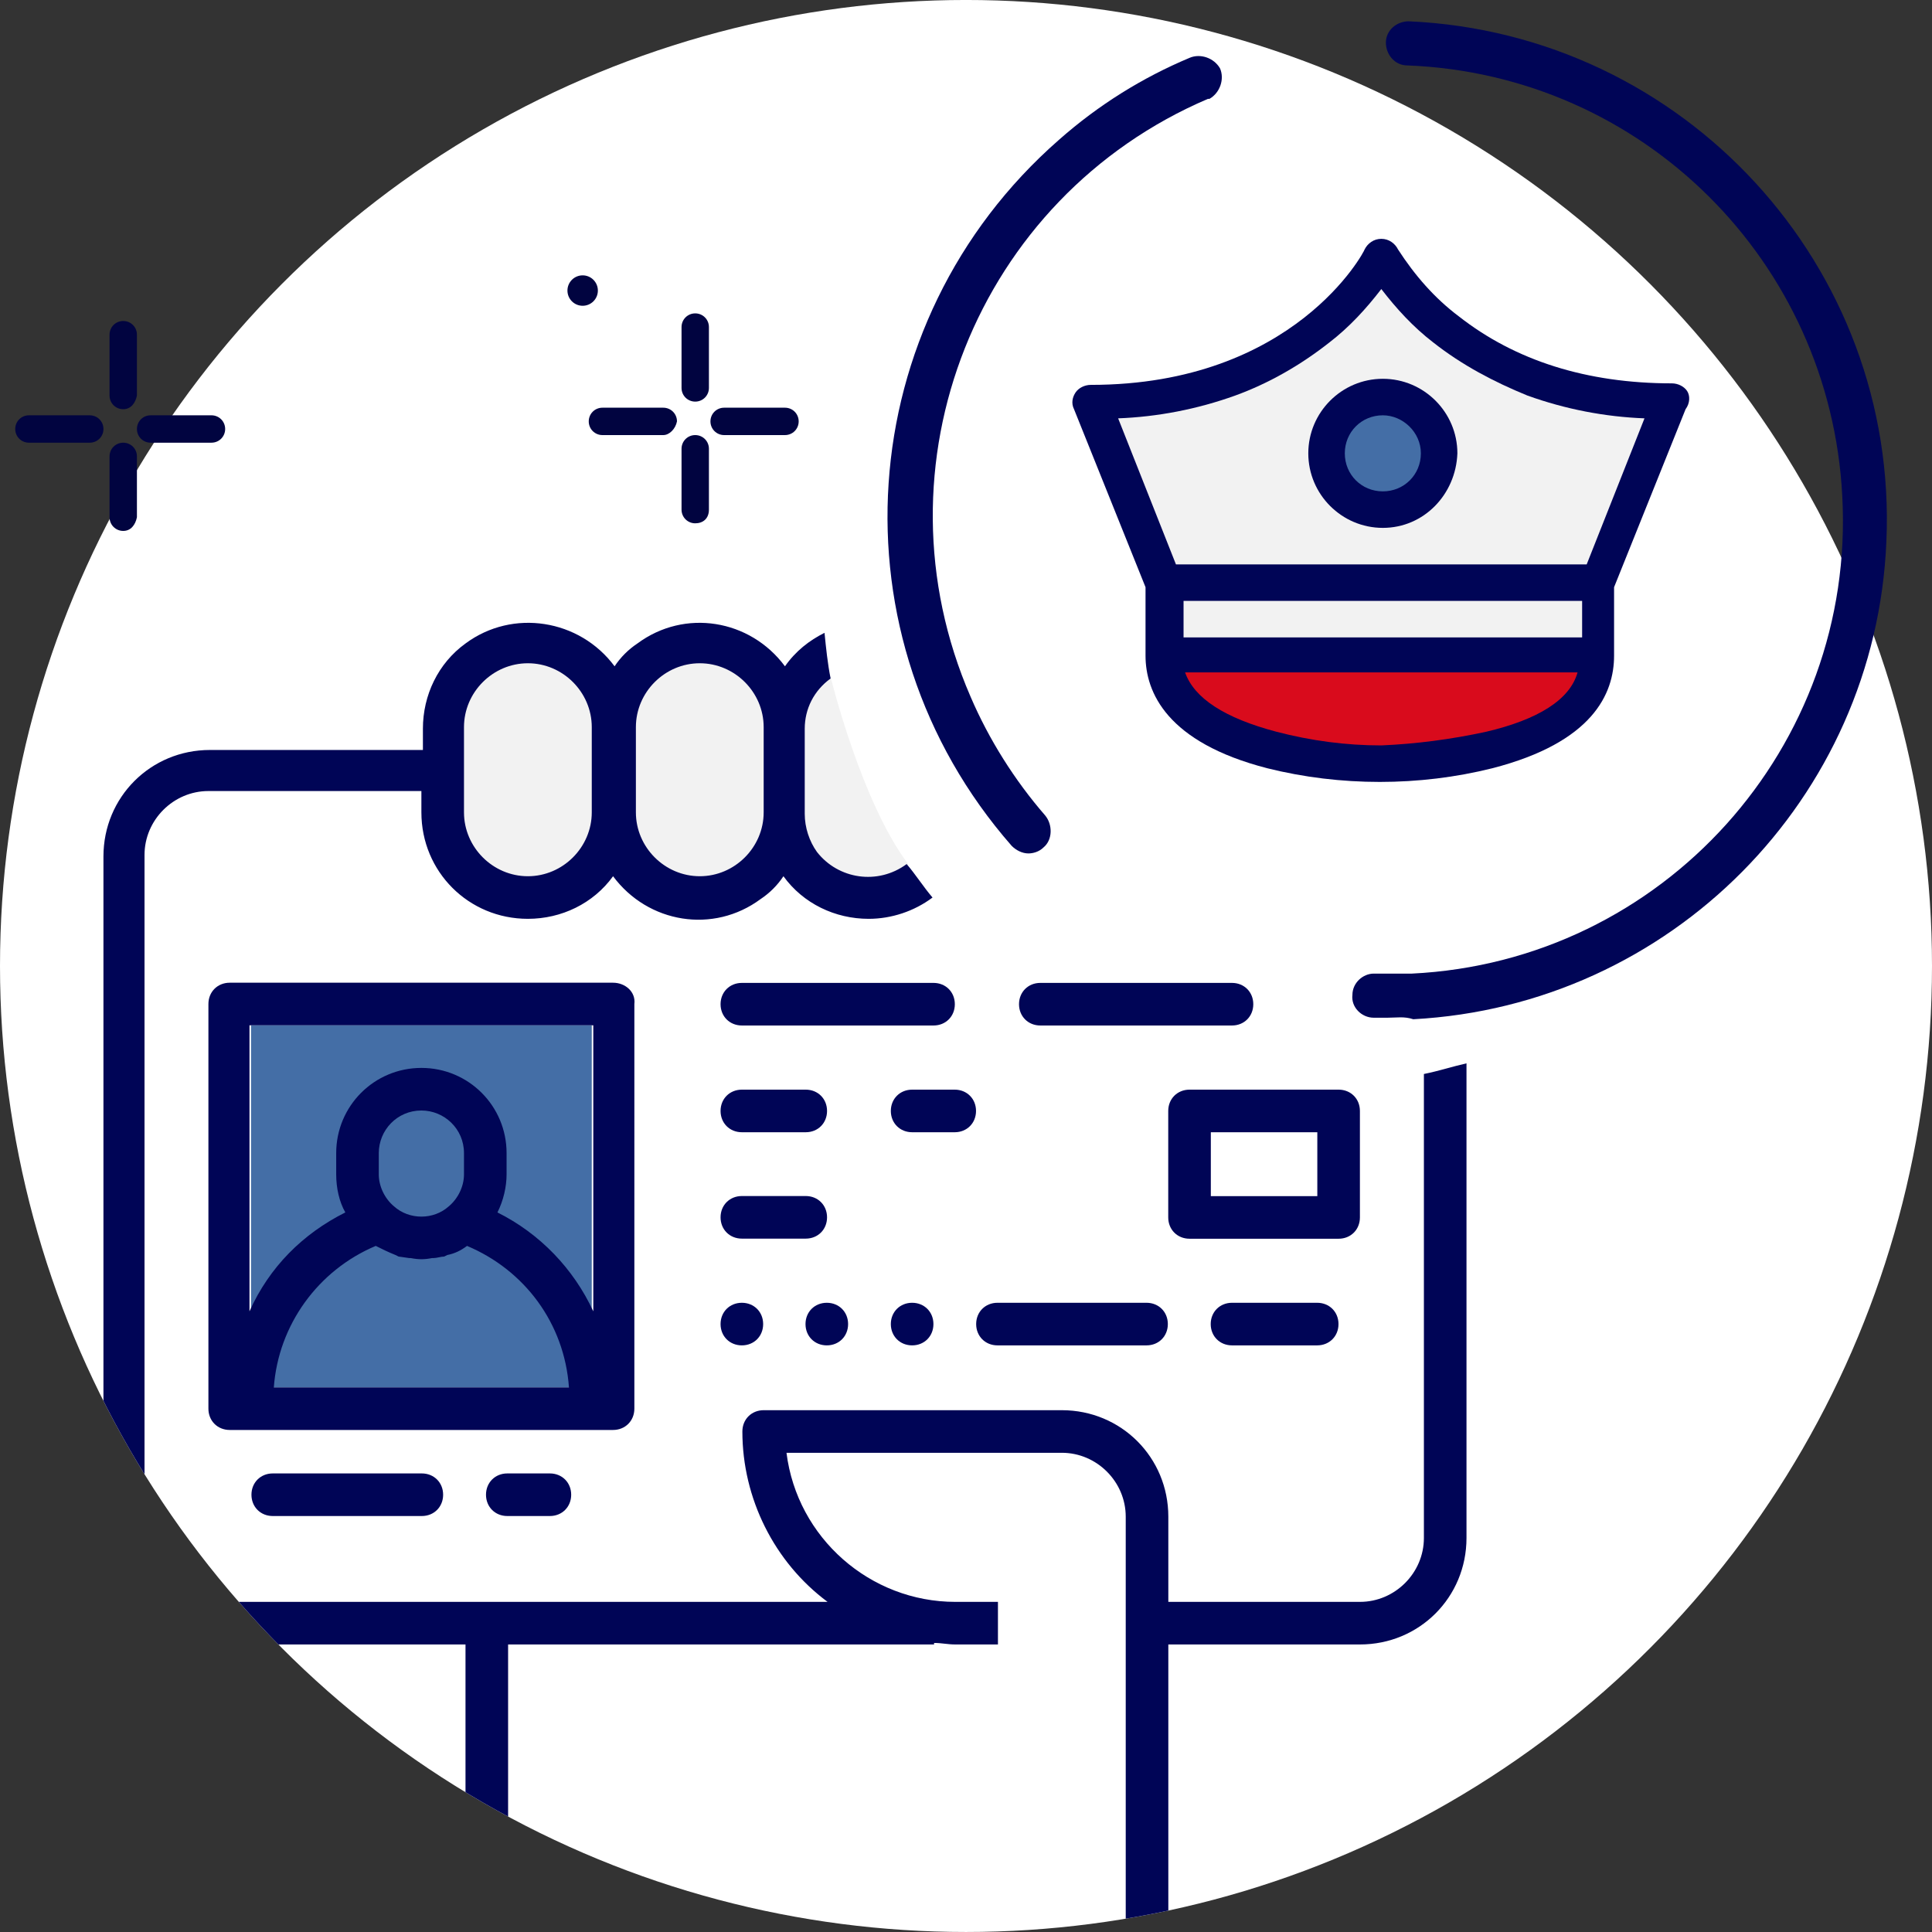 <?xml version="1.0" encoding="utf-8"?>
<!-- Generator: Adobe Illustrator 24.3.0, SVG Export Plug-In . SVG Version: 6.00 Build 0)  -->
<svg version="1.1" id="Calque_1" xmlns="http://www.w3.org/2000/svg" xmlns:xlink="http://www.w3.org/1999/xlink" x="0px" y="0px"
	 viewBox="0 0 127 127" style="enable-background:new 0 0 127 127;" xml:space="preserve">
<rect x="0" y="0" width="127" height="127" fill="#333333" stroke="none"/>
<style type="text/css">
	.st0{fill:#FFFFFF;}
	.st1{clip-path:url(#SVGID_2_);}
	.st2{fill:#F2F2F2;}
	.st3{clip-path:url(#SVGID_4_);}
	.st4{clip-path:url(#SVGID_6_);}
	.st5{clip-path:url(#SVGID_8_);}
	.st6{fill:#446EA6;}
	.st7{clip-path:url(#SVGID_10_);}
	.st8{fill:#000556;}
	.st9{clip-path:url(#SVGID_12_);}
	.st10{clip-path:url(#SVGID_15_);}
	.st11{clip-path:url(#SVGID_17_);}
	.st12{clip-path:url(#SVGID_19_);}
	.st13{clip-path:url(#SVGID_21_);}
	.st14{clip-path:url(#SVGID_23_);}
	.st15{clip-path:url(#SVGID_25_);}
	.st16{clip-path:url(#SVGID_27_);}
	.st17{clip-path:url(#SVGID_29_);}
	.st18{clip-path:url(#SVGID_31_);}
	.st19{clip-path:url(#SVGID_33_);}
	.st20{clip-path:url(#SVGID_35_);}
	.st21{clip-path:url(#SVGID_37_);}
	.st22{clip-path:url(#SVGID_39_);}
	.st23{fill:#010440;}
	.st24{fill:#D90B1C;}
</style>
<g id="fsp-icon-homepage-04" transform="translate(-25.099 -42.8)">
	<g id="Groupe_656" transform="translate(25.099 42.799)">
		<g id="Groupe_604" transform="translate(0 0)">
			<circle id="SVGID_13_" class="st0" cx="63.5" cy="63.5" r="63.5"/>
		</g>
		<g id="Groupe_606" transform="translate(0 0)">
			<g>
				<defs>
					<circle id="SVGID_1_" cx="63.5" cy="63.5" r="63.5"/>
				</defs>
				<clipPath id="SVGID_2_">
					<use xlink:href="#SVGID_1_"  style="overflow:visible;"/>
				</clipPath>
				<g id="Groupe_605" transform="translate(0 0)" class="st1">
					<path id="Tracé_821" class="st2" d="M54.2,44c-0.8,0.8-1.3,1.9-1.3,3.1v7.2c0,1.1,0.4,2.2,1.2,3l3.5,1.1l2.1-1.6
						c-3.1-4.1-5.1-12.3-5.1-12.3L54.2,44z"/>
				</g>
			</g>
		</g>
		<g id="Groupe_608" transform="translate(0 0)">
			<g>
				<defs>
					<circle id="SVGID_3_" cx="63.5" cy="63.5" r="63.5"/>
				</defs>
				<clipPath id="SVGID_4_">
					<use xlink:href="#SVGID_3_"  style="overflow:visible;"/>
				</clipPath>
				<g id="Groupe_607" transform="translate(0 0)" class="st3">
					<path id="Tracé_822" class="st2" d="M34.7,58.6L34.7,58.6c-2.4,0-4.4-1.9-4.4-4.4c0,0,0,0,0,0v-7.2c0-2.4,1.9-4.4,4.4-4.4
						c0,0,0,0,0,0l0,0c2.4,0,4.4,1.9,4.4,4.4c0,0,0,0,0,0v7.2C39,56.7,37.1,58.6,34.7,58.6C34.7,58.6,34.7,58.6,34.7,58.6z"/>
				</g>
			</g>
		</g>
		<g id="Groupe_610" transform="translate(0 0)">
			<g>
				<defs>
					<circle id="SVGID_5_" cx="63.5" cy="63.5" r="63.5"/>
				</defs>
				<clipPath id="SVGID_6_">
					<use xlink:href="#SVGID_5_"  style="overflow:visible;"/>
				</clipPath>
				<g id="Groupe_609" transform="translate(0 0)" class="st4">
					<path id="Tracé_823" class="st2" d="M46,58.6L46,58.6c-2.4,0-4.4-1.9-4.4-4.4c0,0,0,0,0,0v-7.2c0-2.4,1.9-4.4,4.4-4.4
						c0,0,0,0,0,0l0,0c2.4,0,4.4,1.9,4.4,4.4c0,0,0,0,0,0v7.2C50.4,56.7,48.4,58.6,46,58.6z"/>
				</g>
			</g>
		</g>
		<g id="Groupe_612" transform="translate(0 0)">
			<g>
				<defs>
					<circle id="SVGID_7_" cx="63.5" cy="63.5" r="63.5"/>
				</defs>
				<clipPath id="SVGID_8_">
					<use xlink:href="#SVGID_7_"  style="overflow:visible;"/>
				</clipPath>
				<g id="Groupe_611" transform="translate(0)" class="st5">
					<rect id="Rectangle_1477" x="16.5" y="67.4" class="st6" width="22.4" height="23.8"/>
				</g>
			</g>
		</g>
		<g id="Groupe_614" transform="translate(0 0)">
			<g>
				<defs>
					<circle id="SVGID_9_" cx="63.5" cy="63.5" r="63.5"/>
				</defs>
				<clipPath id="SVGID_10_">
					<use xlink:href="#SVGID_9_"  style="overflow:visible;"/>
				</clipPath>
				<g id="Groupe_613" transform="translate(0 0)" class="st7">
					<path id="Tracé_824" class="st8" d="M40.3,64.6H15.1c-0.8,0-1.4,0.6-1.4,1.4v26.6c0,0.8,0.6,1.4,1.4,1.4h25.2
						c0.8,0,1.4-0.6,1.4-1.4V66C41.8,65.2,41.1,64.6,40.3,64.6z M18,91.2c0.3-4.1,2.9-7.7,6.7-9.3c0.4,0.2,0.8,0.4,1.3,0.6l0.2,0.1
						l0.7,0.1h0.1c0.5,0.1,0.9,0.1,1.4,0h0.1c0.2,0,0.5-0.1,0.7-0.1l0.2-0.1c0.5-0.1,0.9-0.3,1.3-0.6c3.8,1.6,6.4,5.1,6.7,9.3H18z
						 M24.9,77.2v-1.4c0-1.5,1.2-2.8,2.8-2.8c1.5,0,2.8,1.2,2.8,2.8c0,0,0,0,0,0v1.4c0,0.8-0.4,1.6-1,2.1c0,0,0,0,0,0
						c-1,0.9-2.6,0.9-3.6,0c0,0,0,0,0,0C25.3,78.8,24.9,78,24.9,77.2L24.9,77.2z M39,86.2c-1.3-2.8-3.5-5.1-6.3-6.5
						c0.4-0.8,0.6-1.7,0.6-2.5v-1.4c0-3.1-2.5-5.6-5.6-5.6s-5.6,2.5-5.6,5.6v1.4c0,0.9,0.2,1.8,0.6,2.5c-2.8,1.4-5,3.6-6.3,6.5V67.4
						H39V86.2z"/>
				</g>
			</g>
		</g>
		<g id="Groupe_617" transform="translate(0 0)">
			<g>
				<defs>
					<circle id="SVGID_11_" cx="63.5" cy="63.5" r="63.5"/>
				</defs>
				<clipPath id="SVGID_12_">
					<use xlink:href="#SVGID_11_"  style="overflow:visible;"/>
				</clipPath>
				<g id="Groupe_616" transform="translate(0 0)" class="st9">
					<g id="Groupe_615" transform="translate(16.529 96.857)">
						<path id="Tracé_825" class="st8" d="M1.4,0h9.8c0.8,0,1.4,0.6,1.4,1.4l0,0c0,0.8-0.6,1.4-1.4,1.4H1.4C0.6,2.8,0,2.2,0,1.4
							l0,0C0,0.6,0.6,0,1.4,0z"/>
					</g>
				</g>
			</g>
		</g>
		<g id="Groupe_620" transform="translate(0 0)">
			<g>
				<defs>
					<circle id="SVGID_14_" cx="63.5" cy="63.5" r="63.5"/>
				</defs>
				<clipPath id="SVGID_15_">
					<use xlink:href="#SVGID_14_"  style="overflow:visible;"/>
				</clipPath>
				<g id="Groupe_619" transform="translate(0 0)" class="st10">
					<g id="Groupe_618" transform="translate(31.947 96.857)">
						<path id="Tracé_826" class="st8" d="M1.4,0h2.8C5,0,5.6,0.6,5.6,1.4l0,0c0,0.8-0.6,1.4-1.4,1.4H1.4C0.6,2.8,0,2.2,0,1.4l0,0
							C0,0.6,0.6,0,1.4,0C1.4,0,1.4,0,1.4,0z"/>
					</g>
				</g>
			</g>
		</g>
		<g id="Groupe_623" transform="translate(0 0)">
			<g>
				<defs>
					<circle id="SVGID_16_" cx="63.5" cy="63.5" r="63.5"/>
				</defs>
				<clipPath id="SVGID_17_">
					<use xlink:href="#SVGID_16_"  style="overflow:visible;"/>
				</clipPath>
				<g id="Groupe_622" transform="translate(0 0)" class="st11">
					<g id="Groupe_621" transform="translate(47.366 64.612)">
						<path id="Tracé_827" class="st8" d="M1.4,0H14c0.8,0,1.4,0.6,1.4,1.4l0,0c0,0.8-0.6,1.4-1.4,1.4H1.4C0.6,2.8,0,2.2,0,1.4l0,0
							C0,0.6,0.6,0,1.4,0z"/>
					</g>
				</g>
			</g>
		</g>
		<g id="Groupe_626" transform="translate(0 0)">
			<g>
				<defs>
					<circle id="SVGID_18_" cx="63.5" cy="63.5" r="63.5"/>
				</defs>
				<clipPath id="SVGID_19_">
					<use xlink:href="#SVGID_18_"  style="overflow:visible;"/>
				</clipPath>
				<g id="Groupe_625" transform="translate(0 0)" class="st12">
					<g id="Groupe_624" transform="translate(66.985 64.612)">
						<path id="Tracé_828" class="st8" d="M1.4,0H14c0.8,0,1.4,0.6,1.4,1.4l0,0c0,0.8-0.6,1.4-1.4,1.4H1.4C0.6,2.8,0,2.2,0,1.4l0,0
							C0,0.6,0.6,0,1.4,0z"/>
					</g>
				</g>
			</g>
		</g>
		<g id="Groupe_629" transform="translate(0 0)">
			<g>
				<defs>
					<circle id="SVGID_20_" cx="63.5" cy="63.5" r="63.5"/>
				</defs>
				<clipPath id="SVGID_21_">
					<use xlink:href="#SVGID_20_"  style="overflow:visible;"/>
				</clipPath>
				<g id="Groupe_628" transform="translate(0 0)" class="st13">
					<g id="Groupe_627" transform="translate(47.366 71.629)">
						<path id="Tracé_829" class="st8" d="M1.4,0h4.2C6.4,0,7,0.6,7,1.4l0,0c0,0.8-0.6,1.4-1.4,1.4H1.4C0.6,2.8,0,2.2,0,1.4l0,0
							C0,0.6,0.6,0,1.4,0C1.4,0,1.4,0,1.4,0z"/>
					</g>
				</g>
			</g>
		</g>
		<g id="Groupe_632" transform="translate(0 0)">
			<g>
				<defs>
					<circle id="SVGID_22_" cx="63.5" cy="63.5" r="63.5"/>
				</defs>
				<clipPath id="SVGID_23_">
					<use xlink:href="#SVGID_22_"  style="overflow:visible;"/>
				</clipPath>
				<g id="Groupe_631" transform="translate(0 0)" class="st14">
					<g id="Groupe_630" transform="translate(58.559 71.629)">
						<path id="Tracé_830" class="st8" d="M1.4,0h2.8C5,0,5.6,0.6,5.6,1.4l0,0c0,0.8-0.6,1.4-1.4,1.4H1.4C0.6,2.8,0,2.2,0,1.4l0,0
							C0,0.6,0.6,0,1.4,0z"/>
					</g>
				</g>
			</g>
		</g>
		<g id="Groupe_635" transform="translate(0 0)">
			<g>
				<defs>
					<circle id="SVGID_24_" cx="63.5" cy="63.5" r="63.5"/>
				</defs>
				<clipPath id="SVGID_25_">
					<use xlink:href="#SVGID_24_"  style="overflow:visible;"/>
				</clipPath>
				<g id="Groupe_634" transform="translate(0 0)" class="st15">
					<g id="Groupe_633" transform="translate(47.366 78.622)">
						<path id="Tracé_831" class="st8" d="M1.4,0h4.2C6.4,0,7,0.6,7,1.4l0,0c0,0.8-0.6,1.4-1.4,1.4H1.4C0.6,2.8,0,2.2,0,1.4l0,0
							C0,0.6,0.6,0,1.4,0z"/>
					</g>
				</g>
			</g>
		</g>
		<g id="Groupe_638" transform="translate(0 0)">
			<g>
				<defs>
					<circle id="SVGID_26_" cx="63.5" cy="63.5" r="63.5"/>
				</defs>
				<clipPath id="SVGID_27_">
					<use xlink:href="#SVGID_26_"  style="overflow:visible;"/>
				</clipPath>
				<g id="Groupe_637" transform="translate(0 0)" class="st16">
					<g id="Groupe_636" transform="translate(47.366 85.639)">
						<path id="Tracé_832" class="st8" d="M1.4,0L1.4,0c0.8,0,1.4,0.6,1.4,1.4l0,0c0,0.8-0.6,1.4-1.4,1.4l0,0C0.6,2.8,0,2.2,0,1.4
							l0,0C0,0.6,0.6,0,1.4,0C1.4,0,1.4,0,1.4,0z"/>
					</g>
				</g>
			</g>
		</g>
		<g id="Groupe_641" transform="translate(0 0)">
			<g>
				<defs>
					<circle id="SVGID_28_" cx="63.5" cy="63.5" r="63.5"/>
				</defs>
				<clipPath id="SVGID_29_">
					<use xlink:href="#SVGID_28_"  style="overflow:visible;"/>
				</clipPath>
				<g id="Groupe_640" transform="translate(0 0)" class="st17">
					<g id="Groupe_639" transform="translate(52.95 85.639)">
						<path id="Tracé_833" class="st8" d="M1.4,0L1.4,0c0.8,0,1.4,0.6,1.4,1.4l0,0c0,0.8-0.6,1.4-1.4,1.4l0,0C0.6,2.8,0,2.2,0,1.4
							l0,0C0,0.6,0.6,0,1.4,0z"/>
					</g>
				</g>
			</g>
		</g>
		<g id="Groupe_644" transform="translate(0 0)">
			<g>
				<defs>
					<circle id="SVGID_30_" cx="63.5" cy="63.5" r="63.5"/>
				</defs>
				<clipPath id="SVGID_31_">
					<use xlink:href="#SVGID_30_"  style="overflow:visible;"/>
				</clipPath>
				<g id="Groupe_643" transform="translate(0 0)" class="st18">
					<g id="Groupe_642" transform="translate(58.559 85.639)">
						<path id="Tracé_834" class="st8" d="M1.4,0L1.4,0c0.8,0,1.4,0.6,1.4,1.4l0,0c0,0.8-0.6,1.4-1.4,1.4l0,0C0.6,2.8,0,2.2,0,1.4
							l0,0C0,0.6,0.6,0,1.4,0z"/>
					</g>
				</g>
			</g>
		</g>
		<g id="Groupe_647" transform="translate(0 0)">
			<g>
				<defs>
					<circle id="SVGID_32_" cx="63.5" cy="63.5" r="63.5"/>
				</defs>
				<clipPath id="SVGID_33_">
					<use xlink:href="#SVGID_32_"  style="overflow:visible;"/>
				</clipPath>
				<g id="Groupe_646" transform="translate(0 0)" class="st19">
					<g id="Groupe_645" transform="translate(64.168 85.639)">
						<path id="Tracé_835" class="st8" d="M1.4,0h9.8c0.8,0,1.4,0.6,1.4,1.4l0,0c0,0.8-0.6,1.4-1.4,1.4H1.4C0.6,2.8,0,2.2,0,1.4
							l0,0C0,0.6,0.6,0,1.4,0z"/>
					</g>
				</g>
			</g>
		</g>
		<g id="Groupe_650" transform="translate(0 0)">
			<g>
				<defs>
					<circle id="SVGID_34_" cx="63.5" cy="63.5" r="63.5"/>
				</defs>
				<clipPath id="SVGID_35_">
					<use xlink:href="#SVGID_34_"  style="overflow:visible;"/>
				</clipPath>
				<g id="Groupe_649" transform="translate(0 0)" class="st20">
					<g id="Groupe_648" transform="translate(79.586 85.639)">
						<path id="Tracé_836" class="st8" d="M1.4,0H7c0.8,0,1.4,0.6,1.4,1.4l0,0c0,0.8-0.6,1.4-1.4,1.4H1.4C0.6,2.8,0,2.2,0,1.4l0,0
							C0,0.6,0.6,0,1.4,0z"/>
					</g>
				</g>
			</g>
		</g>
		<g id="Groupe_653" transform="translate(0 0)">
			<g>
				<defs>
					<circle id="SVGID_36_" cx="63.5" cy="63.5" r="63.5"/>
				</defs>
				<clipPath id="SVGID_37_">
					<use xlink:href="#SVGID_36_"  style="overflow:visible;"/>
				</clipPath>
				<g id="Groupe_652" transform="translate(0 0)" class="st21">
					<g id="Groupe_651" transform="translate(76.794 71.629)">
						<path id="Tracé_837" class="st8" d="M11.2,0H1.4C0.6,0,0,0.6,0,1.4v7c0,0.8,0.6,1.4,1.4,1.4h9.8c0.8,0,1.4-0.6,1.4-1.4v-7
							C12.6,0.6,12,0,11.2,0z M9.8,7h-7V2.8h7V7z"/>
					</g>
				</g>
			</g>
		</g>
		<g id="Groupe_655" transform="translate(0 0)">
			<g>
				<defs>
					<circle id="SVGID_38_" cx="63.5" cy="63.5" r="63.5"/>
				</defs>
				<clipPath id="SVGID_39_">
					<use xlink:href="#SVGID_38_"  style="overflow:visible;"/>
				</clipPath>
				<g id="Groupe_654" transform="translate(0 0)" class="st22">
					<path id="Tracé_838" class="st8" d="M93.6,70.6v30.5c0,2.3-1.9,4.2-4.2,4.2c0,0,0,0,0,0H76.8v-5.6c0-3.9-3.1-7-7-7H50.2
						c-0.8,0-1.4,0.6-1.4,1.4c0,4.4,2.1,8.6,5.6,11.2H13.7c-2.3,0-4.2-1.9-4.2-4.2l0,0V56.2c0-2.3,1.9-4.2,4.2-4.2h14v1.4
						c0,3.9,3.1,7,7,7c2.2,0,4.3-1,5.6-2.8c2.3,3.1,6.6,3.8,9.7,1.5c0.6-0.4,1.1-0.9,1.5-1.5c1.3,1.8,3.4,2.8,5.6,2.8
						c1.5,0,3-0.5,4.2-1.4c-0.6-0.7-1.1-1.5-1.7-2.2c-1.9,1.4-4.5,1-5.9-0.8c-0.5-0.7-0.8-1.6-0.8-2.5v-5.6c0-1.3,0.6-2.5,1.7-3.3
						c-0.2-1-0.3-2-0.4-3c-1,0.5-1.9,1.2-2.6,2.2c-2.3-3.1-6.6-3.8-9.7-1.5c-0.6,0.4-1.1,0.9-1.5,1.5c-2.3-3.1-6.7-3.8-9.8-1.5
						c-1.8,1.3-2.8,3.4-2.8,5.6v1.4h-14c-3.9,0-7,3.1-7,7v44.8c0,3.9,3.1,7,7,7h16.8v22.4h2.8v-22.4h28V108c0.5,0,0.9,0.1,1.4,0.1
						h2.8v-2.8h-2.8c-5.6,0-10.4-4.2-11.1-9.8h18.1c2.3,0,4.2,1.9,4.2,4.2l0,0v30.8h2.8v-22.4h12.6c3.9,0,7-3.1,7-7V69.9
						C95.5,70.1,94.6,70.4,93.6,70.6z M41.8,47.8c0-2.3,1.9-4.2,4.2-4.2c2.3,0,4.2,1.9,4.2,4.2l0,0v5.6c0,2.3-1.9,4.2-4.2,4.2
						c-2.3,0-4.2-1.9-4.2-4.2V47.8z M30.5,47.8c0-2.3,1.9-4.2,4.2-4.2c2.3,0,4.2,1.9,4.2,4.2l0,0v5.6c0,2.3-1.9,4.2-4.2,4.2
						c-2.3,0-4.2-1.9-4.2-4.2V47.8z"/>
				</g>
			</g>
		</g>
	</g>
	<path id="Tracé_839" class="st8" d="M116.3,109.7h-0.9c-0.8,0-1.5-0.7-1.4-1.5c0,0,0,0,0,0c0-0.8,0.7-1.4,1.4-1.4c0,0,0.1,0,0.1,0
		c0.8,0,1.6,0,2.4,0c16.5-0.8,29.2-14.9,28.3-31.4c-0.8-15.4-13.1-27.7-28.6-28.3c-0.8,0-1.4-0.7-1.4-1.5c0-0.8,0.7-1.4,1.5-1.4
		c18.1,0.8,32.2,16.1,31.4,34.2c-0.7,16.9-14.2,30.5-31.1,31.4C117.4,109.6,116.9,109.7,116.3,109.7z"/>
	<path id="Tracé_840" class="st8" d="M92.7,98.9c-0.4,0-0.8-0.2-1.1-0.5C79.6,84.7,81,64,94.7,52c2.6-2.3,5.5-4.1,8.6-5.4
		c0.7-0.3,1.6,0,2,0.7c0.3,0.7,0,1.6-0.7,2c0,0,0,0-0.1,0c-15.2,6.5-22.2,24.1-15.6,39.3c1.2,2.8,2.9,5.5,4.9,7.8
		c0.5,0.6,0.5,1.6-0.1,2.1c0,0,0,0,0,0C93.4,98.8,93,98.9,92.7,98.9z"/>
	<path id="Tracé_841" class="st23" d="M70.8,69.2c-0.5,0-0.9-0.4-0.9-0.9v-4c0-0.5,0.4-0.9,0.9-0.9c0.5,0,0.9,0.4,0.9,0.9v4
		C71.7,68.8,71.3,69.2,70.8,69.2z"/>
	<path id="Tracé_842" class="st23" d="M70.8,77.2c-0.5,0-0.9-0.4-0.9-0.9v-4c0-0.5,0.4-0.9,0.9-0.9s0.9,0.4,0.9,0.9c0,0,0,0,0,0v4
		C71.7,76.9,71.3,77.2,70.8,77.2C70.8,77.2,70.8,77.2,70.8,77.2z"/>
	<path id="Tracé_843" class="st23" d="M76.7,71.4h-4c-0.5,0-0.9-0.4-0.9-0.9s0.4-0.9,0.9-0.9c0,0,0,0,0,0h4c0.5,0,0.9,0.4,0.9,0.9
		C77.6,71,77.2,71.4,76.7,71.4z"/>
	<path id="Tracé_844" class="st23" d="M68.7,71.4h-4c-0.5,0-0.9-0.4-0.9-0.9c0-0.5,0.4-0.9,0.9-0.9h4c0.5,0,0.9,0.4,0.9,0.9
		C69.5,71,69.1,71.4,68.7,71.4C68.7,71.4,68.7,71.4,68.7,71.4z"/>
	<circle id="Ellipse_448" class="st23" cx="63.4" cy="61.9" r="1"/>
	<path id="Tracé_845" class="st23" d="M33.2,69.7c-0.5,0-0.9-0.4-0.9-0.9v-4c0-0.5,0.4-0.9,0.9-0.9c0.5,0,0.9,0.4,0.9,0.9
		c0,0,0,0,0,0v4C34,69.3,33.7,69.7,33.2,69.7C33.2,69.7,33.2,69.7,33.2,69.7z"/>
	<path id="Tracé_846" class="st23" d="M33.2,77.7c-0.5,0-0.9-0.4-0.9-0.9v-4c0-0.5,0.4-0.9,0.9-0.9c0.5,0,0.9,0.4,0.9,0.9
		c0,0,0,0,0,0v4C34,77.3,33.7,77.7,33.2,77.7C33.2,77.7,33.2,77.7,33.2,77.7z"/>
	<path id="Tracé_847" class="st23" d="M39,71.9h-4c-0.5,0-0.9-0.4-0.9-0.9c0-0.5,0.4-0.9,0.9-0.9c0,0,0,0,0,0h4
		c0.5,0,0.9,0.4,0.9,0.9C39.9,71.5,39.5,71.9,39,71.9z"/>
	<path id="Tracé_848" class="st23" d="M31,71.9h-4c-0.5,0-0.9-0.4-0.9-0.9c0-0.5,0.4-0.9,0.9-0.9h4c0.5,0,0.9,0.4,0.9,0.9
		C31.9,71.5,31.5,71.9,31,71.9z"/>
	<path id="Tracé_849" class="st8" d="M136,68.5c-0.2-0.3-0.6-0.5-1-0.5c-5.6,0-10.3-1.5-14-4.4c-1.6-1.2-2.9-2.7-4-4.4
		c-0.2-0.4-0.6-0.7-1.1-0.7c-0.5,0-0.9,0.3-1.1,0.7c0,0.1-4.6,8.9-18,8.9c-0.4,0-0.8,0.2-1,0.5c-0.2,0.3-0.3,0.7-0.1,1.1l4.7,11.7
		v4.5c0,2.4,1.4,5.7,8,7.4c2.4,0.6,4.9,0.9,7.4,0.9c2.5,0,5-0.3,7.4-0.9c6.6-1.7,8-4.9,8-7.4v-4.5l4.7-11.7
		C136.2,69.3,136.2,68.8,136,68.5L136,68.5z"/>
	<path id="Tracé_850" class="st24" d="M122.8,90.9c-2.3,0.5-4.6,0.8-6.9,0.9c-2.3,0-4.6-0.3-6.9-0.9c-3.4-0.9-5.4-2.2-6-3.9h25.8
		C128.3,88.8,126.2,90.1,122.8,90.9z"/>
	<rect id="Rectangle_1478" x="102.9" y="82.3" class="st2" width="26.2" height="2.4"/>
	<path id="Tracé_851" class="st2" d="M129.4,79.9h-27l-3.8-9.6c2.6-0.1,5.2-0.6,7.7-1.5c2.2-0.8,4.3-2,6.2-3.5
		c1.3-1,2.4-2.2,3.4-3.5c1,1.3,2.1,2.5,3.4,3.5c1.9,1.5,4,2.6,6.2,3.5c2.5,0.9,5.1,1.4,7.7,1.5L129.4,79.9z"/>
	<path id="Tracé_852" class="st8" d="M116,77.5c-2.7,0-4.9-2.2-4.9-4.9s2.2-4.9,4.9-4.9s4.9,2.2,4.9,4.9l0,0
		C120.8,75.3,118.7,77.5,116,77.5z"/>
	<path id="Tracé_853" class="st6" d="M116,70.1c-1.4,0-2.5,1.1-2.5,2.5s1.1,2.5,2.5,2.5c1.4,0,2.5-1.1,2.5-2.5l0,0
		C118.5,71.2,117.3,70.1,116,70.1z"/>
</g>
</svg>
